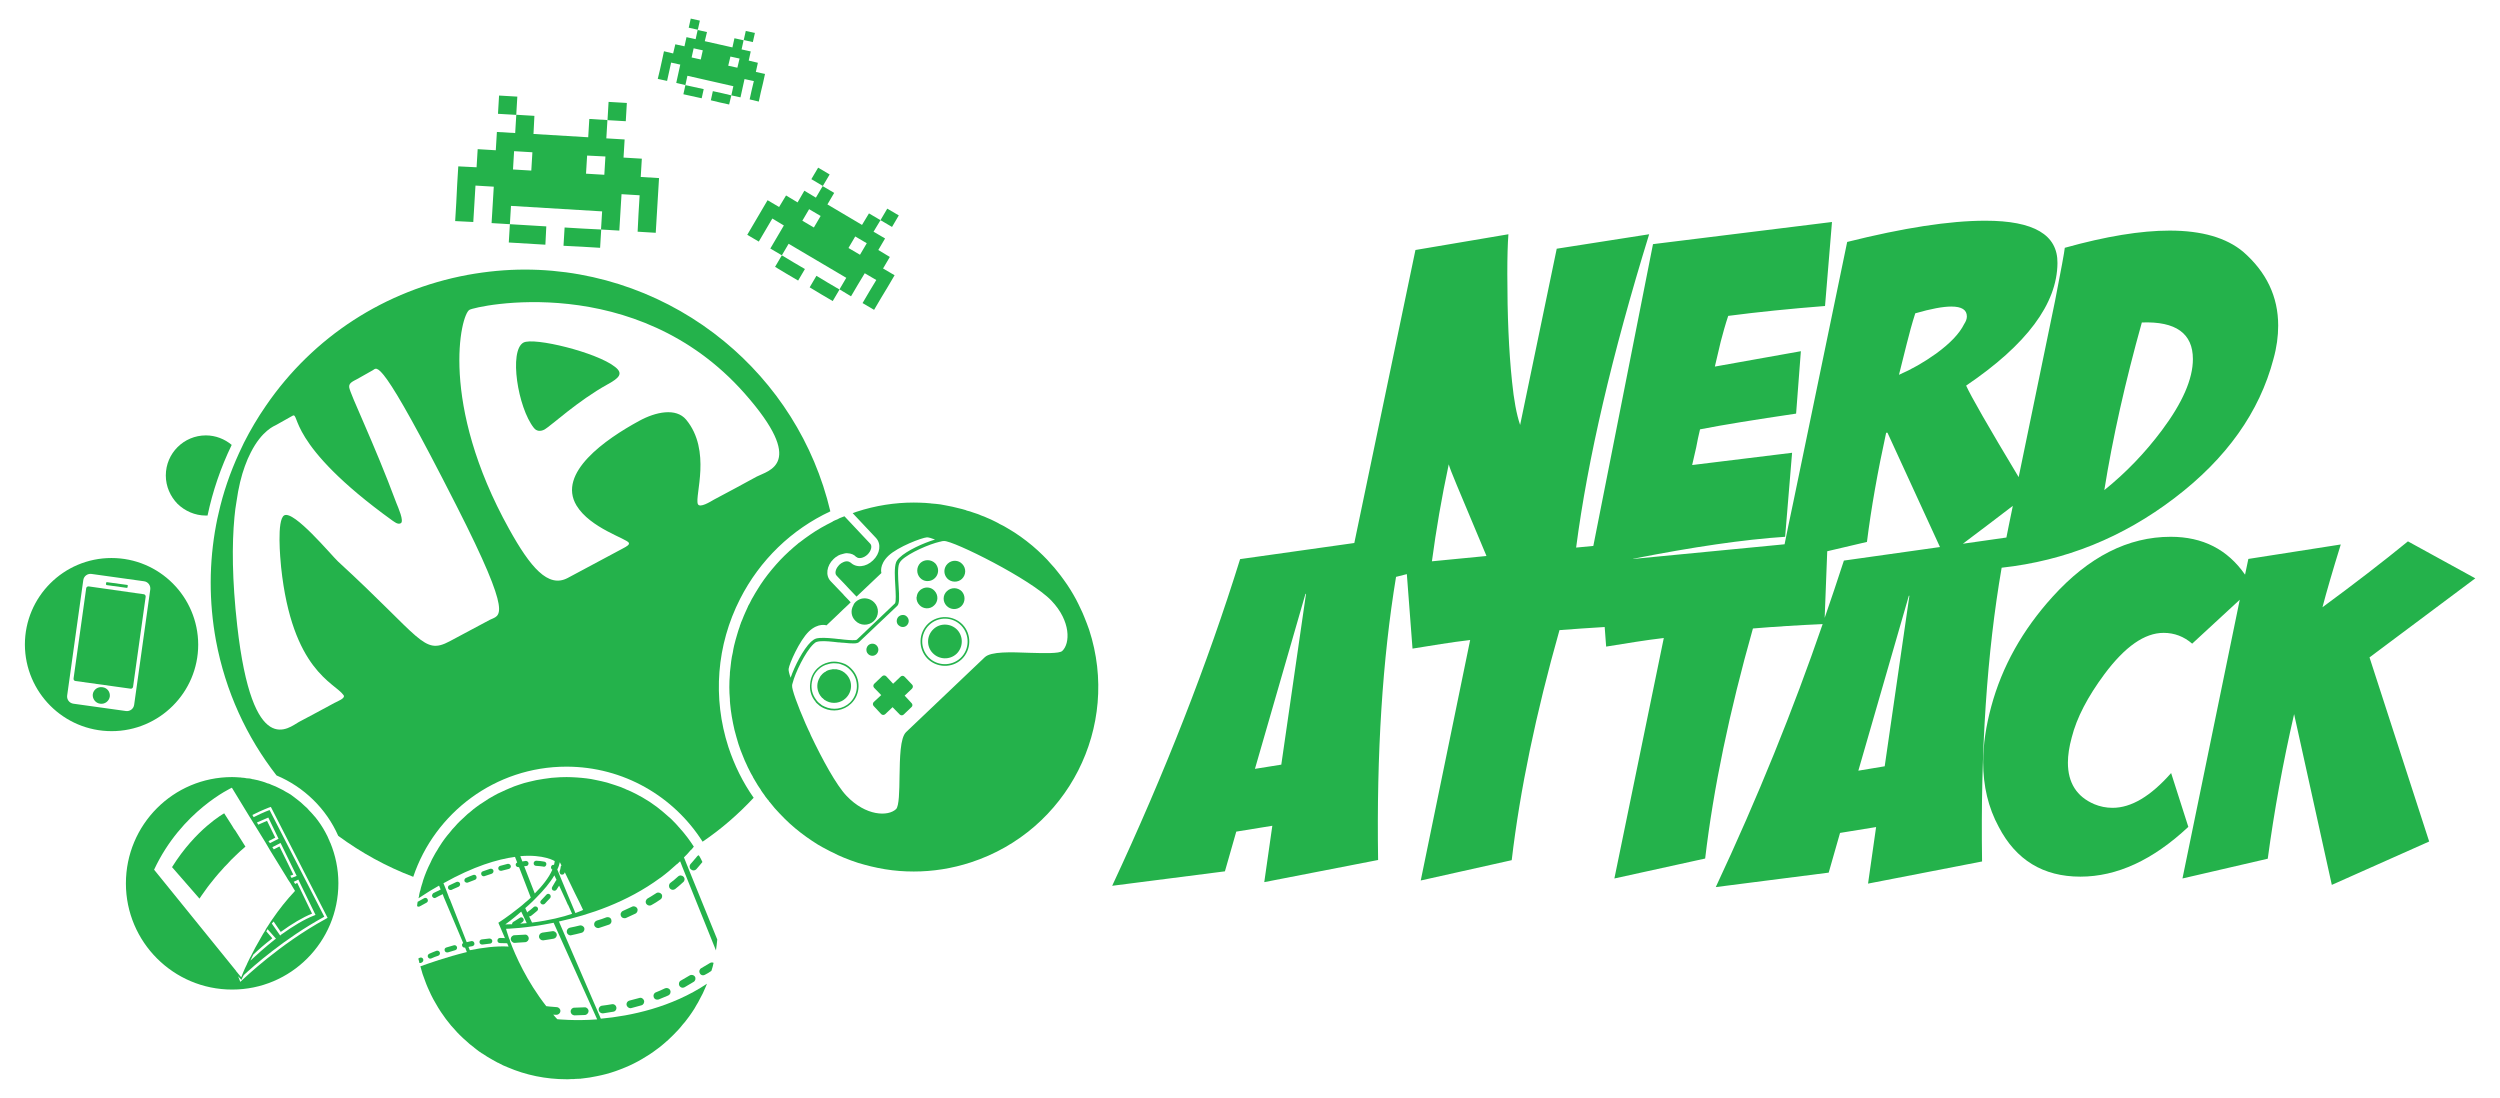 <svg xmlns="http://www.w3.org/2000/svg" xmlns:xlink="http://www.w3.org/1999/xlink" id="Livello_1" x="0px" y="0px" viewBox="0 0 1366 600" style="enable-background:new 0 0 1366 600;" xml:space="preserve"><style type="text/css">	.st0{fill:#24B24B;}</style><g>	<path class="st0" d="M112.5,281.7h0.9c2.8-13.3,7.2-26.2,13.2-38.6c-3.8-3.2-8.8-5.2-14.1-5.2c-12.1,0-21.9,9.8-21.9,21.9  c0,6,2.5,11.5,6.4,15.5C101,279.2,106.5,281.7,112.5,281.7z"></path>	<polygon class="st0" points="278,132.5 288,133.1 298,133.7 298.5,123.7 288.6,123.1 278.6,122.5  "></polygon>			<rect x="272.4" y="52.4" transform="matrix(5.842824e-02 -0.998 0.998 5.842824e-02 203.892 330.98)" class="st0" width="10" height="10"></rect>	<path class="st0" d="M259.2,111.4l0.6-10l10,0.6l-0.6,10l-0.6,9.9l10,0.6l0.6-10l49.8,3l-0.6,9.9l10,0.6l0.6-10l0.6-9.9l9.9,0.6  l-0.6,9.9l-0.5,10l9.9,0.6l1.2-20l0.6-9.9l-10-0.6l0.6-10l-10-0.6l0.6-9.9l-10-0.6l0.6-10L322,65l-0.6,10l-29.9-1.8l0.5-9.9  l-9.9-0.6l-0.6,10l-10-0.6l-0.6,10l-9.9-0.6l-0.6,9.9l-10-0.5l-0.6,9.9l-0.5,10l-0.6,10l9.9,0.5L259.2,111.4z M320.8,85l10,0.5  l-0.6,10l-10-0.6L320.8,85z M280.9,82.6l10,0.6l-0.6,10l-10-0.6L280.9,82.6z"></path>	<polygon class="st0" points="308.5,124.3 307.9,134.3 317.9,134.8 327.9,135.4 328.5,125.4 318.5,124.9  "></polygon>			<rect x="332.3" y="55.9" transform="matrix(5.843537e-02 -0.998 0.998 5.843537e-02 256.741 394.019)" class="st0" width="10" height="10"></rect>	<polygon class="st0" points="423.5,145.8 429.8,149.6 436.1,153.3 439.8,147 433.5,143.3 427.2,139.5  "></polygon>	<rect x="444.6" y="93" transform="matrix(0.509 -0.861 0.861 0.509 136.943 433.354)" class="st0" width="7.3" height="7.3"></rect>	<path class="st0" d="M414.6,132l7.4-12.6l6.3,3.8l-7.4,12.6l6.3,3.7l3.7-6.3l31.5,18.6l-3.7,6.3l6.3,3.8l3.7-6.3l3.8-6.3l6.3,3.7  l-3.8,6.3l-3.7,6.3l6.3,3.7l3.7-6.3l3.8-6.3l3.7-6.3l-6.3-3.7l3.7-6.3l-6.3-3.8l3.7-6.3l-6.3-3.7l3.8-6.3l6.3,3.7l3.7-6.3l-6.3-3.7  l-3.7,6.3l-6.3-3.7l-3.8,6.3l-18.9-11.2l3.7-6.3l-6.3-3.7l-3.7,6.3l-6.3-3.8l-3.7,6.4l-6.3-3.8l-3.8,6.3l-6.3-3.7l-11.1,18.9  L414.6,132z M467.3,129.2l6.3,3.7l-3.7,6.3l-6.3-3.7L467.3,129.2z M442.1,114.3l6.3,3.7l-3.7,6.3l-6.3-3.7L442.1,114.3z"></path>	<polygon class="st0" points="446.1,150.7 442.4,157 448.7,160.8 455,164.5 458.7,158.2 452.4,154.5  "></polygon>			<rect x="376.7" y="10.7" transform="matrix(0.219 -0.976 0.976 0.219 283.373 380.446)" class="st0" width="5.1" height="5.1"></rect>	<path class="st0" d="M365.6,39.2l1.1-5l5,1.1l-1.1,5l-1.1,5l5,1.2l-1.1,5l5,1.1l5,1.1l1.1-5l-5-1.1l-5-1.1l1.1-5.1l25.1,5.7l-1.1,5  l5,1.1l2.2-10l5.1,1.1l-1.2,5l-1.1,5l5,1.2l1.1-5.1l1.2-5l1.1-5l-5-1.1l1.1-5l-5-1.2l1.1-5l-5-1.1l1.1-5l-5-1.1l-1.1,5l-15.1-3.4  l1.2-5l-5.1-1.1l-1.1,5l-5-1.1l-1.1,5l-5-1.1l-1.2,5l-5-1.2l-1.1,5.1l-1.1,5l-1.2,5l5.1,1.1L365.6,39.2z M399.1,30.9l5,1.1l-1.2,5  l-5-1.1L399.1,30.9z M379,26.4l5,1.1l-1.1,5l-5-1.1L379,26.4z"></path>	<polygon class="st0" points="388.4,54.8 393.4,56 398.4,57.1 399.6,52.1 394.5,50.9 389.5,49.8  "></polygon>			<rect x="406.8" y="17.4" transform="matrix(0.219 -0.976 0.976 0.219 300.309 415.104)" class="st0" width="5.1" height="5.1"></rect>	<path class="st0" d="M336.1,200.5c-10-8-44.5-16.4-50.1-13.3c-8,4.4-3.1,35.5,5.7,46.6c1.4,1.8,3.5,2.1,5.8,0.9  c3.4-1.9,18.2-15.7,34.5-24.7C338.4,206.5,340.7,204.1,336.1,200.5z"></path>	<path class="st0" d="M404.4,327.2c10.8-21.2,28.1-37.9,49.3-47.8c-8.9-37.6-29.8-69.7-58-92.9c-30-24.7-68.4-39.2-108.9-39.2  c-10.4,0-20.8,1-31.3,2.9c-45.1,8.4-84.3,33.7-110.2,71.5c-4.5,6.5-8.5,13.3-12,20.2c-0.9,1.9-1.8,3.8-2.7,5.7  c-4.9,10.7-8.7,21.7-11.2,33c-0.5,2-0.9,4-1.3,6.1c-3.9,20.6-4,42-0.1,63.3c5.2,27.8,16.8,52.8,33.1,73.7c15,6.3,27.2,18.2,33.7,33  c12.5,9.2,26.3,16.8,41,22.4c11.7-34.9,44.8-60.2,83.7-60.2c31.3,0,58.8,16.4,74.4,41c10.2-6.9,19.5-15,27.9-24  c-5.9-8.4-10.5-17.7-13.8-27.7C389.3,381.3,391.5,352.5,404.4,327.2z M267.6,338.7c-8.8,4.7-13.2,7-21.9,11.7  c-14.5,7.7-15.1-1.5-61-43.6c-3.8-3.6-24.1-28.1-29.4-25.2c-4.2,2.4-2.1,24.2-1.7,28.3c6,56.6,29.3,63.1,34.1,69.9  c1.3,1.7-3.1,3.3-5,4.3c-7.8,4.2-11.6,6.3-19.4,10.4c-5.2,2.8-25.3,21.6-33.7-52.8c-2.8-24.9-2.9-44.2-1.5-59.1  c0.3-3,0.6-5.8,1.1-8.4c1.1-7.9,2.7-14.3,4.6-19.5c1-2.8,2.1-5.3,3.2-7.4c6.1-12.1,13-14.6,13.9-15.1c3.6-2,5.3-3,8.9-5  c4.2-2.4-3.7,15.2,54.7,57.3c0.9,0.5,2.7,2.3,4.5,1.4c1.9-1.1-1.4-8.5-2.4-11c-12.4-33.3-25.2-59.2-25.8-63.3  c-0.3-2.4,2.2-3.3,4.4-4.5c3.4-1.9,5.1-2.9,8.5-4.8c2.5-1.4,3.5-9.1,45.6,73.8C281.3,339,272.9,335.9,267.6,338.7z M381.3,275.4  c-1.8-4.4,7.6-29.2-6.4-46.1c-5.5-6.6-16.6-4.3-25.7,0.7c-18.2,9.9-44.9,28.4-34.2,46.2c7.5,12.4,27.5,18.1,28.6,20.4  c0.4,1-0.8,1.8-3.5,3.2c-12,6.4-18,9.6-29.9,16c-10.7,5.7-20.4-5.8-32-26.7c-38.2-68.7-26.5-117.1-21.7-119.8  c3.6-2.1,90.8-21.6,150.3,45.6c34.2,38.7,13,42.2,6.7,45.5c-9.3,5.1-14,7.6-23.4,12.6C388.2,274.1,382.3,277.8,381.3,275.4z"></path>	<path class="st0" d="M592.4,337c-0.6-1.5-1.2-2.9-1.9-4.3c-0.8-1.7-1.6-3.4-2.5-5.1c-2-3.7-4.2-7.3-6.7-10.7  c-1.1-1.6-2.3-3.1-3.5-4.6c-0.6-0.8-1.1-1.4-1.7-2.1c-0.6-0.7-1.3-1.4-1.9-2.1c-1.3-1.6-2.8-3.1-4.3-4.6c-1.8-1.8-3.8-3.6-5.8-5.3  c-4.2-3.5-8.6-6.7-13.3-9.4c-1.5-0.9-3-1.8-4.6-2.5c-0.8-0.5-1.6-0.9-2.4-1.3c-1.5-0.8-3.1-1.5-4.8-2.2c-0.8-0.4-1.6-0.7-2.5-1  c-1.6-0.7-3.2-1.3-4.9-1.8c-1.1-0.4-2.2-0.8-3.3-1c-0.2-0.1-0.5-0.2-0.7-0.3c-1.3-0.4-2.5-0.7-3.8-1c-2.3-0.6-4.5-1.1-6.8-1.5  c-1.1-0.2-2.1-0.4-3.2-0.6c-1.6-0.2-3.3-0.4-5-0.5c-0.3-0.1-0.5-0.1-0.8-0.1c-0.8-0.1-1.5-0.1-2.3-0.2c-2.1-0.1-4.3-0.2-6.4-0.2  c-10.3,0-20.8,1.6-31.2,5c-0.7,0.2-1.5,0.5-2.2,0.8l12.8,13.6c2.9,3.2,2.2,8.5-1.7,12.2c-3.9,3.8-9.3,4.2-12.3,1.1l-0.1,0.1  c-0.3-0.3-0.6-0.5-1.1-0.6c-0.8-0.2-1.8-0.1-2.8,0.4c-0.7,0.3-1.5,0.8-2.1,1.4c-0.2,0.2-0.4,0.4-0.5,0.6c-1.6,1.8-2.1,4.2-1,5.3  l1.2,1.3l2.8,2.9l2.8,3l4.1,4.3l13.6-12.9c0,0-1.4-4.4,3.8-9.4c5.3-5,18.3-9.9,21.1-10.1c0.9,0,2.6,0.5,4.4,1.2  c-6.3,1.9-15.4,6-19.4,9.9c-1,0.9-1.6,1.8-1.9,2.6c-1,2.8-0.7,8-0.4,13c0.2,3.5,0.5,8.6-0.2,9.4l-20.8,19.8c-0.6,0.5-3.8,0.3-6.8,0  c-0.9-0.1-1.8-0.2-2.6-0.3h-0.3c-0.9-0.1-1.8-0.2-2.7-0.3c-4-0.4-7.7-0.6-9.9,0c-0.9,0.3-1.8,0.9-2.8,1.8c-4.2,4-9,13.4-11.1,19.6  c-0.7-1.9-1.2-3.8-1.1-4.8c0.3-2.7,5.9-15.5,11.1-20.5c5.2-4.9,9.6-3.3,9.6-3.3l5.9-5.6l3-2.9l3.1-2.9l1.2-1.2l-1.1-1.2l-2.8-2.9  v-0.1l-2.6-2.7l-4.4-4.6c-3-3.1-2.3-8.5,1.6-12.2c0.7-0.7,1.4-1.2,2.2-1.6v-0.1c0.9-0.5,1.8-0.8,2.7-1c0.9-0.3,1.8-0.5,2.7-0.4  c1.9,0.1,3.5,0.7,4.7,2h0.1c1.2,1.2,4,0.7,6.1-1.3c2-1.9,2.7-4.7,1.5-5.9l-14.1-15c-0.4,0.1-0.9,0.3-1.3,0.5  c-0.9,0.3-1.8,0.7-2.6,1.2c-0.9,0.3-1.7,0.7-2.5,1.1v0.1c-2.2,1.1-4.3,2.2-6.4,3.4c-2.1,1.2-4.1,2.5-6,3.8  c-1.9,1.3-3.8,2.7-5.6,4.1c-0.2,0.1-0.4,0.3-0.6,0.4c-0.3,0.2-0.6,0.5-0.8,0.7c-1.4,1.1-2.6,2.2-3.9,3.4c-0.1,0-0.1,0-0.2,0.1  l-0.4,0.4c-1.6,1.5-3.2,3-4.7,4.6c-1.6,1.7-3.1,3.4-4.6,5.2c-3,3.6-5.7,7.3-8.1,11.3c-0.8,1.3-1.6,2.6-2.3,3.9  c-0.2,0.3-0.4,0.7-0.6,1c-0.3,0.5-0.5,1.1-0.8,1.6c-0.3,0.7-0.7,1.3-1.1,2c-0.1,0.1-0.1,0.2-0.2,0.4v0.1c-0.5,1.1-1,2.2-1.5,3.3  c-0.6,1.4-1.2,2.7-1.7,4.1c-0.1,0.1-0.1,0.3-0.2,0.4c0,0.1-0.1,0.2-0.1,0.3c-0.2,0.3-0.3,0.7-0.4,1c-0.1,0.4-0.2,0.7-0.4,1.1  c-0.1,0.2-0.2,0.5-0.2,0.7c-0.5,1.4-1,2.8-1.4,4.3c-0.6,2-1.2,4.1-1.7,6.2c-0.3,1.2-0.5,2.5-0.7,3.7c-0.4,1.6-0.7,3.3-0.9,4.9  c-0.1,1.1-0.3,2.3-0.4,3.5c-0.1,0.6-0.1,1.2-0.2,1.8c-0.1,0.6-0.1,1.2-0.1,1.7c-0.2,2.3-0.3,4.7-0.3,7.1c0,2.1,0.1,4.3,0.3,6.5  c0,0.6,0,1.4,0.1,2c0,0.1,0,0.1,0,0.2c0.4,4.8,1.3,9.8,2.4,14.6c0.7,2.6,1.4,5.2,2.2,7.8c0.7,2.3,1.6,4.5,2.5,6.7  c0.6,1.6,1.3,3.2,2.1,4.8c0.3,0.7,0.6,1.4,1,2.1c0.3,0.7,0.7,1.5,1.1,2.2c0.4,0.7,0.8,1.4,1.2,2.1c0,0.1,0,0.2,0.1,0.3  c0.3,0.5,0.6,1.1,1,1.7c1,1.8,2.1,3.5,3.3,5.2v0.1c0.5,0.8,1.1,1.6,1.7,2.4c0.3,0.4,0.5,0.8,0.8,1.2c0.3,0.3,0.5,0.7,0.8,1  c0.2,0.3,0.4,0.6,0.8,0.9c0.1,0.3,0.3,0.6,0.5,0.8c0.2,0.1,0.2,0.2,0.3,0.3c0.1,0.2,0.3,0.3,0.4,0.5c0.7,0.9,1.5,1.8,2.2,2.7  c1.8,2,3.6,3.9,5.4,5.7c3.7,3.7,7.7,7,11.9,10c2.1,1.5,4.2,2.9,6.3,4.2c1.7,1,3.3,1.9,5.1,2.8c1,0.6,2.1,1.1,3.2,1.6  c1.9,1,3.8,1.9,5.8,2.7c2.6,1.1,5.2,2,7.9,2.9c2.3,0.7,4.6,1.3,7,1.9c5,1.2,10.2,2.1,15.5,2.5c2.6,0.2,5.2,0.3,7.9,0.3  c10.3,0,20.8-1.6,31.2-5c52.9-17.3,81.9-74.1,64.6-127.1C594.3,341.8,593.4,339.4,592.4,337z M580.4,355.7  c-1.6,1.5-10.2,1.2-17.7,1c-10.4-0.4-21.2-0.8-24.6,2.4l-43,40.9c-3.3,3.2-3.4,14-3.6,24.4c-0.1,7.6-0.2,16.1-1.9,17.7  c-4.3,4.1-16.5,3.9-27.1-7.3c-5.6-5.9-13.2-19.9-19.4-32.9c-0.4-1.1-0.9-2.1-1.4-3.1c-0.5-1.1-1-2.2-1.5-3.3  c-4.5-10.3-7.6-18.9-7.4-20.9c0-0.4,0.1-0.9,0.3-1.4c1.3-5.4,6.9-17,11.3-21.2c0.7-0.7,1.4-1.2,2-1.3c1.9-0.6,5.4-0.4,9,0  c0.9,0.1,1.8,0.2,2.7,0.3h0.5c0.8,0.1,1.6,0.2,2.4,0.2c4.6,0.5,7.4,0.6,8.4-0.4l20.9-19.8c1.2-1.2,1.1-4.7,0.7-10.8  c-0.3-4.6-0.6-9.9,0.3-12.2c0.2-0.6,0.7-1.3,1.4-2c4.2-4,15.1-8.7,20.8-10h0.1c0.9-0.3,1.6-0.4,2.2-0.4c5-0.3,47.6,20.9,58.7,32.6  C585.2,339.4,584.8,351.6,580.4,355.7z"></path>	<path class="st0" d="M374.2,469.7l-0.5-1.2c1.3-1.3,2.6-2.6,3.7-4c0.2-0.1,0.3-0.2,0.4-0.3c0.5-0.5,0.9-1.1,1.3-1.6  c-1.1-1.7-2.2-3.3-3.4-4.9c-1.6-2.1-3.3-4.2-5.1-6.1c-0.8-1-1.8-2-2.7-2.9c-0.9-1-1.9-1.9-2.9-2.7c-2-1.8-4-3.5-6.1-5.1  c-2.5-1.9-5.1-3.6-7.9-5.2c-1.2-0.7-2.4-1.3-3.7-2c-1.8-0.9-3.6-1.8-5.5-2.5c0-0.1-0.1-0.1-0.1-0.1c-1.8-0.8-3.7-1.5-5.6-2.1  c-1.4-0.5-2.9-0.9-4.4-1.4c-2-0.5-4-1-6.1-1.4c-1.7-0.4-3.5-0.7-5.2-0.9c-1.8-0.2-3.6-0.4-5.4-0.5c-1.8-0.1-3.6-0.2-5.4-0.2  c-2.3,0-4.6,0.1-6.8,0.3c-1,0-2,0.2-2.9,0.3c-1,0.1-2,0.3-2.9,0.4c-2.7,0.4-5.4,0.9-8,1.6c-1.8,0.4-3.5,0.9-5.2,1.5  c-0.1,0-0.2,0.1-0.3,0.1c-1.6,0.5-3.2,1.1-4.8,1.8c-1.6,0.7-3.3,1.4-4.9,2.2c-1.2,0.5-2.4,1.1-3.6,1.8c-2.1,1.1-4.2,2.4-6.2,3.8  c-1.3,0.8-2.5,1.6-3.8,2.6c-1.1,0.8-2.1,1.6-3.1,2.5c-1.1,0.8-2.1,1.7-3,2.6c-1,0.9-2,1.8-2.9,2.7c-1,1-1.9,1.9-2.7,2.9  c-0.9,0.9-1.8,1.9-2.6,3c-2,2.3-3.9,4.8-5.5,7.4c-0.5,0.8-1,1.5-1.4,2.3c-0.7,1.1-1.4,2.2-2,3.4c-0.7,1.2-1.3,2.4-1.8,3.6  c-1.6,3.1-2.9,6.3-4,9.6c-0.2,0.9-0.5,1.8-0.8,2.7c-0.3,0.9-0.5,1.8-0.7,2.7c-0.1,0.3-0.2,0.6-0.3,0.9c-0.2,0.8-0.4,1.7-0.5,2.6  c-0.1,0.3-0.2,0.6-0.2,0.9c1.7-1.1,3.2-2.1,4.8-3.1c1.1-0.7,2.2-1.4,3.3-2c1-0.6,2.1-1.2,3.1-1.8l0.9,2.2c-0.1-0.1-0.1,0-0.2,0  c-0.3,0.2-0.6,0.3-0.9,0.5c-1,0.5-2,0.9-2.9,1.4c-0.2,0.1-0.4,0.3-0.4,0.5c-0.4,0.4-0.4,0.9-0.2,1.4c0.3,0.5,0.8,0.8,1.3,0.8  c0.2,0,0.4-0.1,0.6-0.2c0.6-0.3,1.2-0.6,1.9-1c0.6-0.2,1.2-0.6,1.8-0.9h0.1l0.6,1.6l10.6,25.1c-0.5,0.2-0.8,0.8-0.6,1.4  c0.1,0.6,0.7,1.1,1.4,1.1c0.1,0,0.1,0,0.2-0.1l1,2.5c-11.1,2.7-21.2,6.3-25.4,7.8c0.7,2.8,1.6,5.6,2.7,8.3c0.4,1.2,0.9,2.3,1.4,3.5  c0.5,1.2,1.1,2.5,1.7,3.7c0.8,1.6,1.6,3.2,2.6,4.8c0.9,1.6,1.8,3.1,2.8,4.6c1.7,2.6,3.6,5.1,5.6,7.5c0.6,0.7,1.3,1.5,2,2.2  c0.8,1,1.8,2,2.7,2.9c1.2,1.2,2.5,2.4,3.8,3.5c1,1,2.1,1.9,3.2,2.7c0.1,0.1,0.2,0.1,0.3,0.2c0.6,0.5,1.1,1,1.7,1.4  c1,0.8,2.1,1.6,3.2,2.3c0,0,0,0,0.1,0c1.8,1.2,3.6,2.4,5.5,3.4c0.9,0.5,1.8,1,2.7,1.5c0.2,0.1,0.3,0.2,0.5,0.2  c1.7,1,3.5,1.8,5.3,2.5c9.8,4.2,20.7,6.5,32.1,6.5c0.8,0,1.6,0,2.5-0.1h0.7c0.6,0,1.1,0,1.7-0.1c0.9,0,1.9-0.1,2.8-0.1  c0.3-0.1,0.5-0.1,0.7-0.1c2.8-0.3,5.5-0.7,8.2-1.3c1.6-0.3,3.2-0.7,4.8-1.1c0.9-0.2,1.9-0.5,2.8-0.8c1.7-0.5,3.3-1.1,4.9-1.7  c1.1-0.4,2.1-0.8,3-1.2c1.6-0.7,3.1-1.3,4.6-2.1c1.6-0.8,3.1-1.6,4.6-2.5c1.4-0.8,2.7-1.6,3.9-2.4c1.4-0.9,2.8-1.9,4.1-2.9  c1.1-0.7,2.1-1.6,3.2-2.5c2-1.6,3.9-3.4,5.8-5.3c1.9-1.9,3.7-3.8,5.3-5.9c0.7-0.7,1.3-1.5,1.9-2.3c1-1.3,2-2.6,2.9-4  c1-1.4,1.9-2.9,2.7-4.4c0.5-0.8,1-1.6,1.4-2.5c1.3-2.3,2.5-4.7,3.5-7.2c0.2-0.5,0.5-1.1,0.7-1.7c-19.5,13-41.7,17.6-58,19.1  l-22.9-53.1c16.3-3.6,37.1-10.4,55.3-23.8c0,0,0.1,0,0.2-0.1c3.1-2.3,6.1-4.8,9-7.5c0.1,0,0.1,0,0.1,0c0.6-0.5,1.1-1,1.6-1.5  l0.2,0.4l1,2.6l18.4,45.7c0.3-1.9,0.5-4,0.7-5.9v-0.1l-16.7-41.1L374.2,469.7z M303.1,470.5c-0.1,0.7-0.2,1.4-0.4,2.1  c-0.6-0.2-1.2,0.1-1.5,0.7c-0.3,0.7-0.1,1.5,0.6,1.9c-1.9,4.4-5.5,8.9-9.6,13l-5.8-14.9c0.4,0,0.8-0.1,1.1-0.1  c0.8,0,1.3-0.7,1.3-1.5c-0.1-0.8-0.8-1.3-1.5-1.3c-0.6,0.1-1.3,0.2-1.9,0.3l-1.1-2.9C297.2,466.7,303.1,470.5,303.1,470.5z   M256.7,519.2l-0.7-1.8c0.7-0.2,1.4-0.3,2.1-0.4c0.8-0.2,1.3-0.9,1.1-1.6c-0.1-0.8-0.8-1.3-1.6-1.2c-0.8,0.2-1.7,0.4-2.6,0.6  l-9.3-23.7h-0.1l-1.2-3.2l-1.2-3.1l-0.9-2.2c16.6-9.3,29.5-13.1,39.1-14.4l1.2,3.1c-0.6,0.2-0.9,0.8-0.8,1.4  c0.1,0.6,0.7,1.1,1.4,1.1c0.1,0,0.2,0,0.2,0c0.1,0,0.1,0,0.2,0l6.4,16.6v0.1c-1,0.9-2,1.9-3.1,2.7c-1.1,1-2.1,1.9-3.2,2.7  c-6.2,5-11.4,8.3-11.4,8.3l3.6,8.4c-0.7-0.1-1.6-0.1-2.8-0.1c-0.7,0-1.4,0.7-1.3,1.5c0,0.7,0.6,1.3,1.4,1.3c2.1,0,3.5,0.1,3.9,0.1  l0.8,1.8C271.1,516.8,263.7,517.8,256.7,519.2z M285.9,501.8c-0.4-0.6-1.3-0.8-1.9-0.3c-2.1,1.4-3.5,2.2-3.5,2.2  c-0.5,0.3-0.7,0.8-0.7,1.3c-1.2,0-2.4,0.1-3.7,0.1c0,0,3.8-2.7,8.7-7l3,6.3c-1.2,0.1-2.4,0.2-3.6,0.3c0.4-0.2,0.8-0.6,1.3-0.9  C286.2,503.3,286.4,502.5,285.9,501.8z M326.3,557c-12.3,0.9-21.8-0.1-21.8-0.1c-0.8-0.8-1.5-1.7-2.2-2.5c0.5,0,1,0.1,1.6,0.1  c0.1,0,0.1,0,0.1,0c1.1,0,2.1-0.8,2.2-2c0.1-1.1-0.8-2.1-2-2.2c-3.4-0.2-5.3-0.5-5.4-0.5h-0.3c-10.7-13.7-16.8-27.5-19.8-35.5v-0.2  c-0.2-0.4-0.3-0.8-0.4-1.1c0,0,0,0-0.1-0.1c-1.2-3.4-1.7-5.4-1.7-5.4s10.8-0.2,26-3.3L326.3,557z M290.7,504.1l-1.6-3.4  c0.1,0,0.1,0,0.2,0c0.3,0,0.6-0.1,0.9-0.3c1.1-0.8,2.2-1.8,3.3-2.7c0.6-0.5,0.6-1.3,0.2-1.9c-0.1,0-0.1-0.1-0.1-0.1  c-0.5-0.5-1.4-0.6-2-0.1c-0.1,0.1-0.2,0.2-0.3,0.3c-0.9,0.8-1.9,1.6-2.9,2.3c-0.1,0.1-0.2,0.3-0.3,0.4l-1.1-2.4  c0.1-0.1,0.1-0.1,0.2-0.2c1.1-0.9,2.1-1.9,3.2-2.9c0.9-0.9,1.9-1.8,2.8-2.8c3.7-3.7,7.3-7.9,9.7-12l1.2,2.5l-0.3,0.3  c-0.6,1.1-1.3,2.3-2,3.4c-0.5,0.7-0.3,1.6,0.3,2c0.3,0.1,0.6,0.2,0.8,0.2c0.5,0,0.9-0.2,1.2-0.6c0.5-0.7,0.9-1.4,1.4-2.2l2.4,5.2  l1.2,2.6l1.2,2.7h0.1l2.2,4.9C307.7,501,300.2,502.9,290.7,504.1z M314.4,498.9l-2-4.8l-2.2-5.2l-5.7-13.8c0.7-1.3,1.1-2.7,1.4-4  l0.9,1.8c-0.3,0.2-0.4,0.4-0.4,0.6c-0.1,0.9-0.3,1.8-0.6,2.6c-0.2,0.8,0.2,1.6,1,1.8h0.4c0.6,0,1.1-0.4,1.3-1  c0-0.1,0.1-0.2,0.1-0.3l5.6,11.6l2.6,5.2l1.8,3.8C318.6,497.2,317.2,497.9,314.4,498.9z"></path>	<path class="st0" d="M286.7,510.7c-3.5,0.2-5.5,0.3-5.5,0.3c-1.2,0-2.1,0.9-2.1,2.1c0,1.1,1,2.1,2.1,2.1c0.1-0.1,2.2-0.1,5.8-0.4  c1.1-0.1,2-1.1,1.9-2.2C288.8,511.4,287.8,510.5,286.7,510.7z"></path>	<path class="st0" d="M296.3,509.6c-1.1,0.2-1.9,1.2-1.8,2.4c0.2,1,1.1,1.8,2.1,1.8h0.3c1.7-0.3,3.6-0.5,5.6-0.9  c1.1-0.2,1.9-1.2,1.7-2.4c-0.2-1.1-1.3-1.9-2.4-1.7C299.9,509.1,298,509.4,296.3,509.6z"></path>	<path class="st0" d="M311.3,506.9c-1.1,0.3-1.8,1.4-1.6,2.5c0.2,1,1.1,1.7,2.1,1.7c0.1,0,0.3,0,0.4-0.1c1.8-0.4,3.7-0.8,5.5-1.3  c1.2-0.3,1.8-1.4,1.6-2.5c-0.3-1.1-1.5-1.8-2.6-1.5C314.9,506.1,313.1,506.6,311.3,506.9z"></path>	<path class="st0" d="M334,502.5c-0.3-1.1-1.5-1.6-2.6-1.3c-1.8,0.7-3.5,1.3-5.3,1.8c-1.1,0.4-1.7,1.5-1.4,2.6  c0.3,0.9,1.2,1.5,2.1,1.5c0.2,0,0.4,0,0.6-0.1c1.8-0.6,3.6-1.2,5.4-1.8C333.9,504.8,334.4,503.6,334,502.5z"></path>	<path class="st0" d="M348.2,496.4c-0.5-1-1.8-1.5-2.8-1c-1.7,0.8-3.4,1.6-5,2.3c-1.1,0.5-1.6,1.7-1.1,2.8c0.3,0.8,1.1,1.2,1.9,1.2  c0.3,0,0.5,0,0.8-0.1c1.8-0.8,3.5-1.6,5.2-2.4C348.2,498.7,348.7,497.4,348.2,496.4z"></path>	<path class="st0" d="M361.5,488.6c-0.7-0.9-2-1.2-2.9-0.6c-1.6,1-3.1,2-4.7,2.9c-1,0.6-1.4,1.9-0.8,2.9c0.4,0.6,1.1,1,1.8,1  c0.4,0,0.8-0.1,1.1-0.3c1.6-0.9,3.3-1.9,4.8-3C361.8,490.9,362.1,489.6,361.5,488.6z"></path>	<path class="st0" d="M369,485.7c1.5-1.2,2.9-2.4,4.3-3.7c0.9-0.7,1-2.1,0.2-2.9c-0.8-0.9-2.1-1-3-0.2c-1.3,1.2-2.7,2.4-4.2,3.5  c-0.9,0.7-1,2.1-0.3,3c0.4,0.5,1,0.8,1.7,0.8C368.1,486.2,368.6,486,369,485.7z"></path>	<path class="st0" d="M377.5,475c0.4,0.4,0.9,0.6,1.4,0.6c0.6,0,1.1-0.2,1.6-0.7c1.1-1.2,2.2-2.6,3.3-3.9c-0.5-1.1-1-2.1-1.6-3.1  c-0.1-0.2-0.2-0.4-0.4-0.6c-0.3,0.1-0.7,0.3-0.9,0.6c-0.5,0.6-1,1.3-1.6,1.9c-0.6,0.8-1.3,1.5-2,2.3  C376.6,472.9,376.6,474.3,377.5,475z"></path>	<path class="st0" d="M313.8,554.8h0.1c1.9-0.1,3.8-0.1,5.7-0.2c1.1-0.1,2-1.1,2-2.2c-0.1-1.2-1.1-2.1-2.2-2  c-1.9,0.1-3.7,0.1-5.6,0.2c-1.1,0-2,0.9-2,2.1C311.8,553.8,312.7,554.7,313.8,554.8z"></path>	<path class="st0" d="M329.1,553.7h0.4c1.9-0.3,3.8-0.6,5.6-0.9c1.2-0.2,1.9-1.2,1.7-2.4c-0.2-1.1-1.2-1.9-2.4-1.7  c-1.8,0.3-3.6,0.6-5.4,0.8c-1.2,0.1-2,1.2-1.9,2.3C327.3,552.9,328.1,553.6,329.1,553.7z"></path>	<path class="st0" d="M344.4,550.9c0.2,0,0.4-0.1,0.6-0.1c1.8-0.5,3.7-1,5.5-1.5c1.1-0.3,1.7-1.5,1.4-2.6c-0.4-1.1-1.5-1.8-2.6-1.4  c-1.8,0.5-3.6,1-5.3,1.4c-1.2,0.3-1.9,1.4-1.6,2.6C342.7,550.2,343.5,550.8,344.4,550.9z"></path>	<path class="st0" d="M359,546.2c0.3,0,0.6,0,0.9-0.1c1.8-0.7,3.5-1.5,5.3-2.2c1-0.5,1.5-1.7,1-2.8c-0.5-1.1-1.7-1.5-2.8-1.1  c-1.6,0.8-3.3,1.5-5,2.2c-1.1,0.4-1.6,1.6-1.2,2.7C357.5,545.7,358.2,546.2,359,546.2z"></path>	<path class="st0" d="M373,539.7c0.3,0,0.7-0.1,1.1-0.3c1.6-0.9,3.3-1.9,4.9-2.9c1-0.6,1.3-1.9,0.7-2.9c-0.6-0.9-1.9-1.2-2.9-0.6  c-1.6,0.9-3.2,1.9-4.8,2.8c-1,0.5-1.3,1.8-0.8,2.8C371.6,539.3,372.3,539.7,373,539.7z"></path>	<path class="st0" d="M387.9,526.2c-1.5,0.9-3.1,1.9-4.7,2.8c-1,0.5-1.4,1.8-0.8,2.8c0.3,0.7,1,1.1,1.7,1.1c0.4,0,0.8-0.1,1.1-0.3  c1.2-0.6,2.4-1.3,3.5-2.1c0.5-1.4,0.9-2.9,1.2-4.4C389.3,525.8,388.5,525.8,387.9,526.2z"></path>	<path class="st0" d="M298.5,488.9c-0.4,0.4-0.7,0.8-1.1,1.2c-0.5,0.6-1.1,1.2-1.7,1.8c-0.3,0.3-0.5,0.7-0.5,1  c0,0.4,0.2,0.7,0.5,0.9c0.2,0.3,0.6,0.4,1,0.4c0.3,0,0.7-0.1,1-0.4c0.4-0.4,0.7-0.7,1-1.1c0.7-0.7,1.3-1.4,1.9-2  c0.2-0.3,0.3-0.5,0.3-0.8c0-0.4-0.1-0.9-0.5-1.2C299.8,488.2,299,488.3,298.5,488.9z"></path>	<path class="st0" d="M230.5,525.9c0.7-0.4,1-1.2,0.7-1.9c-0.3-0.7-1.1-1-1.8-0.7l-0.6,0.3c-0.1,0-0.2,0.2-0.2,0.2v0.1  c0.1,0.4,0.2,0.7,0.3,1.1c0.1,0.2,0.1,0.3,0.1,0.5c0,0.2,0.1,0.4,0.1,0.6h0.1c0.1,0.1,0.1,0.1,0.2,0.1c0.2,0,0.4,0,0.6-0.1  L230.5,525.9z"></path>	<path class="st0" d="M235.6,523.7c1.3-0.6,2.6-1.1,3.9-1.5c0.7-0.3,1.1-1.1,0.8-1.8c-0.2-0.7-1-1.1-1.8-0.9c-1.3,0.5-2.6,1-3.9,1.6  c-0.7,0.3-1.1,1.1-0.8,1.8c0.2,0.5,0.7,0.9,1.3,0.9C235.3,523.8,235.4,523.7,235.6,523.7z"></path>	<path class="st0" d="M248.7,519.2c0.8-0.2,1.2-1,1-1.7c-0.2-0.8-1-1.2-1.7-1c-1.4,0.4-2.7,0.8-4.1,1.2c-0.8,0.2-1.2,1-0.9,1.8  c0.2,0.6,0.7,0.9,1.3,0.9h0.4C246.1,520,247.4,519.6,248.7,519.2z"></path>	<path class="st0" d="M267.4,512.8c-1.3,0.2-2.8,0.3-4.2,0.5c-0.8,0.1-1.3,0.8-1.2,1.6c0.1,0.7,0.7,1.2,1.4,1.2c0.1,0,0.1,0,0.2,0  c1.5-0.2,2.8-0.3,4.1-0.5c0.8,0,1.3-0.7,1.3-1.5C268.9,513.3,268.2,512.8,267.4,512.8z"></path>	<path class="st0" d="M249.4,481.9c-1.3,0.6-2.6,1.2-3.8,1.8c-0.6,0.2-0.9,0.8-0.8,1.4c0,0.1,0,0.3,0.1,0.4c0.2,0.5,0.7,0.8,1.3,0.8  c0.2,0,0.4,0,0.6-0.1c0.3-0.1,0.5-0.3,0.8-0.4c0.9-0.4,2-0.9,3-1.3c0.7-0.4,1-1.2,0.7-1.9C251,481.9,250.1,481.6,249.4,481.9z"></path>	<path class="st0" d="M258.5,478.1c-1.3,0.5-2.6,1-3.9,1.6c-0.7,0.3-1,1.1-0.8,1.8c0.3,0.5,0.8,0.8,1.3,0.8c0.2,0,0.4,0,0.6-0.1  c1.3-0.5,2.5-1,3.9-1.5c0.7-0.3,1-1.1,0.7-1.8C260.1,478.1,259.2,477.8,258.5,478.1z"></path>	<path class="st0" d="M267.8,474.7c-1.3,0.5-2.6,0.9-4,1.4c-0.7,0.2-1.1,1-0.8,1.8c0.2,0.5,0.7,0.9,1.3,0.9c0.1,0,0.3,0,0.5-0.1  c1.3-0.4,2.6-0.9,3.9-1.3c0.7-0.3,1.1-1,0.9-1.8C269.4,474.9,268.6,474.5,267.8,474.7z"></path>	<path class="st0" d="M273.6,475.8h0.4c1.4-0.4,2.7-0.7,4-1c0.8-0.2,1.3-1,1.1-1.7c-0.2-0.8-1-1.2-1.7-1.1c-1.4,0.4-2.7,0.7-4.1,1.1  c-0.8,0.2-1.2,1-1,1.7C272.5,475.4,273,475.8,273.6,475.8z"></path>	<path class="st0" d="M292.9,473.1c1.4,0.1,2.8,0.2,4,0.4c0.1,0.1,0.2,0.1,0.3,0.1c0.6,0,1.2-0.5,1.3-1.2c0.2-0.7-0.3-1.5-1.1-1.6  c-1.3-0.3-2.8-0.4-4.4-0.5c-0.7,0-1.4,0.6-1.4,1.3C291.5,472.4,292.1,473.1,292.9,473.1z"></path>	<path class="st0" d="M229.4,495.2c0,0,1.4-0.7,3.7-2c0.7-0.4,0.9-1.2,0.5-1.9c-0.3-0.7-1.2-0.9-1.9-0.5c-1.7,0.9-2.9,1.6-3.4,1.9  c-0.1,0-0.1,0-0.1,0c-0.1,0.8-0.3,1.6-0.3,2.4c0.2,0.2,0.5,0.3,0.8,0.3C229,495.4,229.2,495.4,229.4,495.2z"></path>	<path class="st0" d="M506.4,317.5c1.6,0.1,3.2-0.4,4.4-1.6c2-1.9,2.3-4.8,1-7c-0.2-0.4-0.5-0.8-0.8-1.1c-2.2-2.2-5.8-2.3-8.1-0.2  c-2.2,2.2-2.3,5.8-0.2,8.1C503.7,316.8,505,317.4,506.4,317.5z"></path>	<path class="st0" d="M477.5,339.3c2.8-2.7,3-7.2,0.2-10.1c-2.2-2.3-5.6-2.9-8.3-1.6c-0.7,0.3-1.3,0.8-1.9,1.3  c-0.5,0.5-1,1.1-1.2,1.8c-1.6,2.7-1.3,6.1,1,8.4C470,342,474.6,342.1,477.5,339.3z"></path>	<path class="st0" d="M525.3,331.2c2.2-2.2,2.3-5.8,0.2-8.1c-2.2-2.2-5.8-2.3-8.1-0.1c-2.3,2.1-2.4,5.7-0.2,8  C519.4,333.3,523,333.4,525.3,331.2z"></path>	<path class="st0" d="M525.6,316.3c2.3-2.2,2.4-5.8,0.2-8.1c-2.1-2.3-5.7-2.4-8-0.2c-2.3,2.2-2.4,5.8-0.2,8.1  C519.7,318.3,523.4,318.4,525.6,316.3z"></path>	<path class="st0" d="M510.4,330.8c2.3-2.1,2.4-5.7,0.2-8c-1.8-2-4.7-2.3-6.9-1c-0.4,0.2-0.8,0.5-1.1,0.8c-1,0.9-1.6,2.2-1.7,3.5  c-0.1,0.1-0.1,0.1-0.1,0.2c-0.1,1.5,0.4,3.1,1.6,4.3C504.5,332.9,508.2,333,510.4,330.8z"></path>	<path class="st0" d="M491.1,341.7c1.2,1.2,3.2,1.2,4.4,0c1.3-1.3,1.4-3.3,0.1-4.7c-0.3-0.3-0.7-0.6-1.1-0.8  c-1.1-0.4-2.5-0.2-3.5,0.7c-1.3,1.3-1.4,3.4-0.1,4.7C491,341.7,491,341.7,491.1,341.7z"></path>	<path class="st0" d="M479.1,352.8l-0.1-0.1c-1.2-1.3-3.3-1.3-4.6-0.1c-0.9,0.9-1.2,2.2-0.9,3.3c0.1,0.5,0.4,1,0.8,1.4  c1.2,1.3,3.3,1.4,4.6,0.1C480.2,356.1,480.3,354.2,479.1,352.8z"></path>	<path class="st0" d="M498.4,374.1l-4.1-4.3c-0.6-0.7-1.6-0.7-2.2-0.1l-4.1,3.9l-3.8-4.1c-0.6-0.6-1.6-0.6-2.2,0l-4.3,4.1  c-0.6,0.6-0.7,1.5-0.1,2.2l3.9,4l-4.1,3.8c-0.6,0.6-0.6,1.6,0,2.2l4.1,4.4c0.6,0.6,1.6,0.6,2.2,0l4-3.8l3.9,4  c0.6,0.6,1.5,0.6,2.1,0.1l4.4-4.2c0.6-0.5,0.6-1.5,0-2.1l-3.8-4.1l4-3.8C498.9,375.7,499,374.7,498.4,374.1z"></path>	<path class="st0" d="M507.1,340.8c-5.3,5.1-5.5,13.6-0.5,18.9c5.1,5.3,13.6,5.5,18.9,0.5c5.3-5.1,5.5-13.6,0.5-18.9  C520.9,336,512.4,335.8,507.1,340.8z M524.9,359.5c-5,4.7-12.9,4.5-17.6-0.4c-4.7-5-4.5-12.9,0.4-17.6c5-4.8,12.9-4.6,17.6,0.4  C530,346.9,529.8,354.8,524.9,359.5z"></path>	<path class="st0" d="M510,343.8c-3.7,3.5-3.9,9.4-0.4,13c3.5,3.7,9.4,3.9,13.1,0.4c3.6-3.5,3.8-9.4,0.3-13.1  C519.5,340.5,513.6,340.3,510,343.8z"></path>	<path class="st0" d="M461.5,362.7h-0.1c-0.9-0.4-1.9-0.7-2.9-0.9c-0.9-0.2-1.9-0.3-2.8-0.3c-1,0-2,0.1-3,0.4  c-2.2,0.5-4.3,1.6-6.1,3.3c-2.3,2.2-3.6,5.1-3.9,8.1c-0.5,3.5,0.4,7.2,2.9,10.1c0.1,0.3,0.3,0.5,0.5,0.7c0.5,0.5,1.1,1,1.7,1.5  c0.7,0.5,1.5,1,2.4,1.4c4.8,2.2,10.7,1.4,14.8-2.5c5.3-5,5.5-13.5,0.5-18.8C464.3,364.4,463,363.4,461.5,362.7z M464.4,383.9  c-3.8,3.6-9.3,4.3-13.8,2.2c-0.8-0.3-1.7-0.8-2.4-1.5c-0.5-0.3-1-0.7-1.4-1.2c-0.3-0.3-0.6-0.6-0.8-1c-2.2-2.8-3-6.3-2.4-9.6  c0.4-2.6,1.5-5,3.6-7c1.5-1.5,3.4-2.5,5.3-2.9c0.9-0.3,1.9-0.5,2.9-0.5c0.9,0,1.9,0.1,2.9,0.2c0.7,0.2,1.4,0.4,2.1,0.7  c1.7,0.6,3.1,1.6,4.4,3C469.5,371.3,469.3,379.1,464.4,383.9z"></path>	<path class="st0" d="M457.5,365.8c-0.3-0.1-0.7-0.2-1.1-0.1h-0.1c-0.6-0.1-1.2,0-1.8,0v0.1c-1.1,0.1-2.2,0.4-3.2,1v0.1  c-0.7,0.3-1.3,0.7-1.9,1.3c-0.7,0.7-1.3,1.4-1.6,2.2c-1.5,2.5-1.6,5.6-0.4,8.2v0.1c0.4,0.9,1,1.7,1.7,2.5c0.1,0.1,0.2,0.2,0.3,0.2  c0.7,0.8,1.4,1.3,2.3,1.7c3.4,1.7,7.6,1.1,10.4-1.6c3.7-3.5,3.9-9.3,0.4-13C461.1,367,459.4,366.1,457.5,365.8z"></path>	<path class="st0" d="M180.4,460.4c-0.1-0.3-0.2-0.5-0.3-0.7c-0.1-0.3-0.1-0.5-0.3-0.7c-0.5-1.4-1.2-2.7-1.9-4  c0-0.1-0.1-0.1-0.1-0.2c-1.6-3-3.5-5.8-5.6-8.4c-0.1-0.1-0.1-0.1-0.2-0.2l-0.1-0.1c-1-1.2-2-2.3-3-3.3c-0.7-0.9-1.5-1.7-2.4-2.4  c-1.4-1.4-2.8-2.6-4.3-3.7c-1.1-0.9-2.2-1.7-3.3-2.5c-0.9-0.6-1.9-1.1-2.8-1.6c-0.9-0.6-1.8-1.1-2.7-1.5c-1.8-1-3.7-1.8-5.6-2.5  c0,0,0-0.1-0.1-0.1c-0.5-0.2-1-0.4-1.6-0.5c-0.9-0.4-1.8-0.7-2.8-1c-1.6-0.5-3.2-0.9-4.9-1.2c-0.1,0-0.1,0-0.2,0s-0.3-0.1-0.4-0.1  h-0.1c-0.1,0-0.1-0.1-0.2-0.1c-0.7-0.2-1.4-0.3-2.1-0.3h-0.4c-1-0.2-2-0.4-3.1-0.4c-0.1-0.1-0.3-0.1-0.4-0.1h-0.3  c-0.1,0-0.1,0-0.2,0c-1.4-0.1-2.8-0.2-4.2-0.2c-32.1,0-58,26-58,58.1c0,32,26,58,58,58c0,0,0,0,0.1,0c32,0,58-26,58-58.1  c0-7.8-1.6-15.3-4.4-22.1L180.4,460.4z M84.2,475.2c15-32.2,42.5-44.8,42.5-44.8l9.5,15.6l0.7,1.1l0.8,1.3l1.1,1.8l0.7,1.1l5.6,9.1  l0.7,1.2l1.3,2.2l0.7,1.2l8.8,14.3l0.7,1.2l1.4,2.1l0.7,1.2l1.8,3c-4.6,4.9-8.8,10.2-12.4,15.5c-0.3,0.5-0.6,0.9-0.9,1.3  c-0.7,1.2-1.5,2.3-2.2,3.4c-0.2,0.4-0.5,0.8-0.7,1.2v0.1c-0.9,1.4-1.7,2.7-2.4,4c-2.3,3.9-4.3,7.6-5.8,10.7c-0.1,0-0.1,0.1-0.1,0.1  c-0.6,1.3-1.2,2.4-1.7,3.5v0.1l-0.1,0.2c-0.8,1.5-1.3,2.8-1.8,3.9L133,531c-0.8,1.9-1.2,3-1.2,3l-2.8-3.4v-0.1L84.2,475.2z   M145.5,508.9c0.2-0.4,0.5-0.8,0.7-1.2l4.6,5.2l-0.6,0.4c-5.5,4.4-10.3,8.7-13.4,11.6c0.6-1.2,1.1-2.3,1.6-3.3  c2.8-2.7,6.4-5.8,10.4-8.9L145.5,508.9z M148.5,504.6c0.3-0.4,0.6-0.7,1-1.1l3.9,5.7c6.2-4.5,11.9-7.9,17.1-10l-8.1-16.8l-1.1,0.6  l-0.8-1.2l2.5-1.2l9.4,19.3l-0.7,0.3c-5.4,2.1-11.4,5.7-18.1,10.5l-0.5,0.5L148.5,504.6z M159.3,479.7l-0.7-1.2l1.6-0.6v-0.1  l-7.5-15.3l-3.1,1.6l-0.8-1.2l4.5-2.3l8.8,18L159.3,479.7z M147.5,460.7l-0.8-1.1l3.7-1.9l-4.5-9.2l-4.8,2.1l-0.7-1.2l6.2-2.7  l5.6,11.6L147.5,460.7z M177.8,502.2c-25.1,13.7-44.7,32.7-44.9,32.8l-1.6,1.5l-1.2-3.1l1.8,2c0.4-0.9,0.8-1.8,1.3-2.6  c4.8-4.5,22.2-20,44-31.9l-29.9-58.3c0,0-3.4,1.2-8.7,3.9l-0.7-1.2c5.3-2.7,8.8-3.9,8.9-4l1.2-0.4l31,60.6L177.8,502.2z"></path>	<path class="st0" d="M128.5,453.7l-0.3-0.4l-0.2-0.2l-0.4-0.6l-0.7-1.2l-4.4-6.9c0,0-15.4,8.4-28.5,29.4l15,17.2c0,0,0.3-0.5,1-1.5  c0.3-0.4,0.6-0.9,1-1.4c0.4-0.6,0.9-1.3,1.5-2.1c0.3-0.4,0.6-0.9,1-1.4c0.3-0.4,0.7-0.9,1-1.3c1.9-2.4,4.1-5.2,6.8-8.1  c0.8-1,1.8-2,2.8-3c1.4-1.6,2.9-3.1,4.5-4.6c1.7-1.7,3.6-3.4,5.5-5L128.5,453.7z"></path>	<path class="st0" d="M108.3,352.2c-0.1-26.1-21.2-47.3-47.4-47.3c-26.1,0-47.3,21.2-47.3,47.3c0.1,26.1,21.2,47.3,47.4,47.3  C87.1,399.5,108.3,378.3,108.3,352.2z M73.3,385.1c-0.3,2.2-2.3,3.7-4.5,3.4l-28.7-4c-2.2-0.3-3.7-2.3-3.4-4.5l8.8-63  c0.3-2.2,2.3-3.7,4.5-3.4l28.7,4c2.2,0.3,3.7,2.3,3.4,4.5L73.3,385.1z"></path>	<path class="st0" d="M78.6,324.7l-30.2-4.3c-0.7,0-1.2,0.4-1.3,1l-6.9,49.3c-0.1,0.7,0.3,1.3,1,1.4l30.2,4.2c0.6,0.1,1.2-0.4,1.3-1  l6.9-49.3C79.6,325.3,79.2,324.8,78.6,324.7z"></path>	<path class="st0" d="M69.2,321.2c0.3,0,0.5-0.1,0.5-0.4l0.1-0.7c0.1-0.3-0.1-0.5-0.3-0.5l-11-1.5c-0.2-0.1-0.4,0.1-0.5,0.3  l-0.1,0.8c0,0.2,0.1,0.4,0.4,0.5L69.2,321.2z"></path>	<path class="st0" d="M56,375.5c-2.6-0.4-4.9,1.3-5.3,3.8c-0.3,2.5,1.5,4.9,4,5.2c2.6,0.4,4.9-1.4,5.3-3.9  C60.3,378.1,58.6,375.8,56,375.5z"></path>	<path class="st0" d="M1093.7,310.2c34.7-3.8,66.2-16.5,94.5-38.1c28.4-21.6,46.4-47,54-75.9c1.8-6.4,2.6-12.5,2.6-18.3  c0-15.8-6.4-29.2-19.1-40.3c-9.2-7.7-22.6-11.6-40.2-11.6c-15.7,0-34.8,3.1-57.3,9.4c-0.2,2.3-2,11.9-5.3,28.9l-19.9,96.4  c-16.6-27.6-26.2-44.4-28.7-50c33.1-22.4,49.7-44.7,49.9-66.9c0.2-15.5-12.9-23.2-39.4-23.2c-19.6,0-44.7,3.9-75.5,11.6l-29.4,142  c-2.1,9.9-3.7,17.6-4.8,23.2l-82.7,8l0-0.1c32.5-6.4,60.3-10.5,83-12l3.8-45.9l-54.6,6.7l2.2-9.6c0.6-3.3,1.3-6.6,2.1-9.9  c12.7-2.5,30.2-5.3,52.5-8.6l2.6-34.1l-47,8.4l3.2-13.6c1.2-4.6,2.5-9.3,4.1-14.1c16.1-2.1,33.7-3.9,52.9-5.4l3.8-45.9l-97.8,12.1  l-32.6,164.9l-9.4,0.9c6.3-48.3,19.6-105.4,39.9-171.2l-50.5,7.9l-20,96.3c-2-5.9-3.4-13.7-4.4-23.5c-1.8-17-2.6-36.6-2.6-59  c0-9.4,0.2-16.6,0.6-21.7l-50.8,8.6l-33.4,160.1l-62.4,8.8c-17.8,57.2-41.1,116.8-69.9,178.5l61.6-7.9l6.2-21.7l19.7-3.2l-4.4,30.8  l62.2-12.1c-0.9-58.3,2.4-109.8,9.8-154.7l5.9-1.5l3.1,40.7l15.6-2.5c5.3-0.8,10.6-1.6,15.9-2.2l-27,131.4L826,470  c4.5-38.2,13.2-80.1,26.1-125.7c7.9-0.6,16.2-1.2,24.7-1.7l0.8,10.7l15.6-2.5c5.3-0.8,10.6-1.6,15.9-2.2l-27,131.4l49.6-10.9  c4.5-38.2,13.2-80.1,26.1-125.7c12-1,24.7-1.8,38.1-2.4c-16,46.5-35.3,94.4-58.4,143.7l61.7-7.9l6.2-21.7l19.7-3.2l-4.4,30.9  l62.3-12.1C1082.1,409.9,1085.7,356.5,1093.7,310.2z M1170.3,176.2c18.6-0.7,27.9,6,27.9,20c0,10.9-5.7,23.9-17,39  c-9.2,12.3-19.7,23.2-31.4,32.6C1154.4,239,1161.3,208.4,1170.3,176.2z M700.1,417.8l-14.4,2.3l27.6-95.6h0.3L700.1,417.8z   M782.4,306.7c2.3-17.2,5.3-34.8,9.2-53c0.4,1.6,1.9,5.4,4.4,11.4l15.3,36.5c0.4,0.8,0.6,1.5,0.9,2.2L782.4,306.7z M1099.8,276.4  l-0.3,1.5c-1.3,6.1-2.3,11.4-3.2,15.8l-23.8,3.4C1083.3,289,1092.5,282,1099.8,276.4z M1041.8,188c1.4-5.6,2.9-11.2,4.7-16.8  c8.6-2.5,15.2-3.7,19.7-3.7c5.7,0,8.5,1.8,8.5,5.4c0,1.3-0.5,2.7-1.5,4.2c-2.5,5.1-7.6,10.5-15.3,16.1c-6.7,4.8-13.4,8.6-20.3,11.6  L1041.8,188z M997,337.6l1.4-36.4l21.7-5.1c2.3-18.3,5.8-38.2,10.5-59.7l0.4,0.1l0.3-0.1l28.7,62.5l-52.5,7.4  C1004.2,316.6,1000.6,327.1,997,337.6z M1029.8,418.7l-14.4,2.4l27.6-95.6h0.3L1029.8,418.7z"></path>	<path class="st0" d="M1352.5,316l-36.8-20.2c-14.1,11.5-29.7,23.5-46.7,36c2.2-8.4,5.5-19.8,10-34.3l-50.5,7.9l-1.8,8.6  c-9.6-13.8-23.1-20.7-40.6-20.7c-23.3,0-44.8,10.9-64.6,32.8c-16.4,18.1-27.6,38.1-33.5,60c-2.9,10.7-4.4,20.8-4.4,30.4  c0,13,2.8,24.8,8.5,35.3c9.4,18.1,24.3,27.2,44.6,27.2c20,0,39.7-9.1,59-27.2l-9.4-29.4c-11.2,12.7-21.8,19-32,19  c-3.5,0-6.9-0.7-10-2c-9.6-4.1-14.4-11.7-14.4-22.7c0-4.1,0.7-8.7,2.1-13.8c2.7-10.7,8.7-22.2,17.9-34.6  c11.2-15,21.9-22.5,32.3-22.5c5.9,0,11.1,2,15.6,5.9l26-24L1192.5,480l46.6-10.8c3.5-26.1,8.3-52.4,14.4-79l20.6,93.3l53.2-23.7  l-32.6-100.6L1352.5,316z"></path></g></svg>